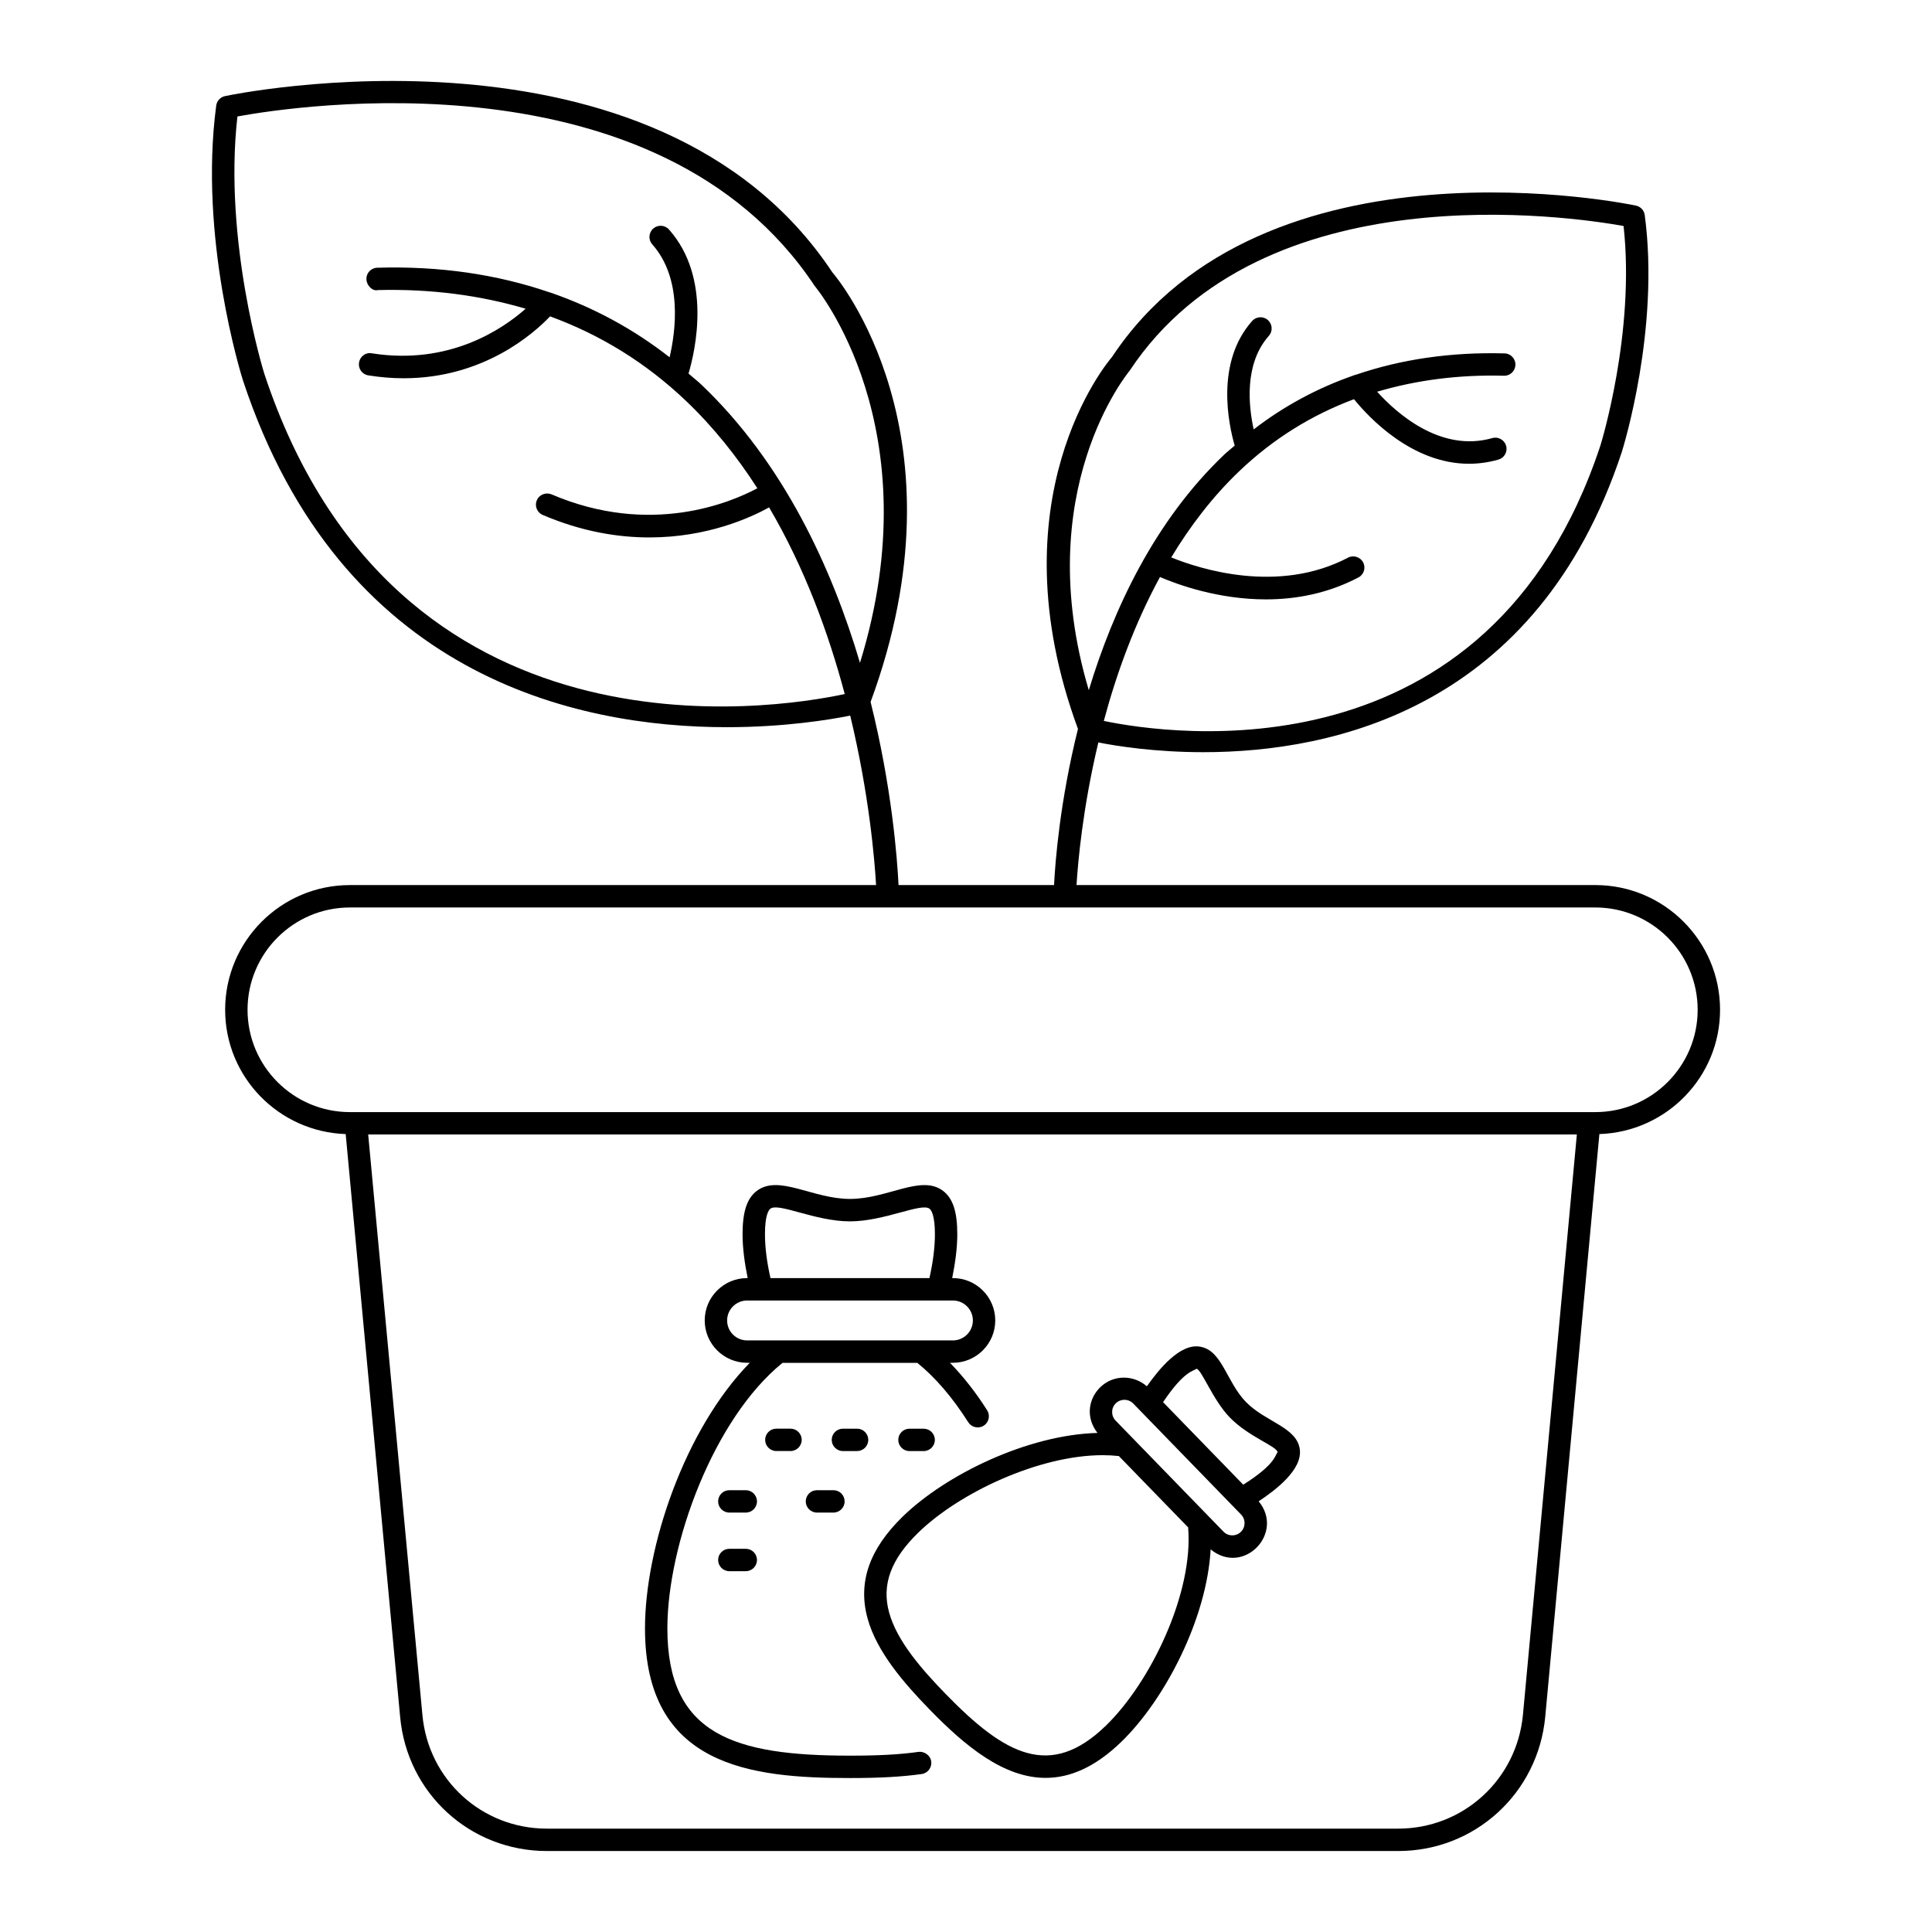 <?xml version="1.0" encoding="UTF-8"?>
<!-- Uploaded to: SVG Repo, www.svgrepo.com, Generator: SVG Repo Mixer Tools -->
<svg fill="#000000" width="800px" height="800px" version="1.1" viewBox="144 144 512 512" xmlns="http://www.w3.org/2000/svg">
 <g>
  <path d="m364.61 216.21c-46.887-70.695-159.88-46.992-161-46.734-1.223 0.27-2.144 1.27-2.309 2.504-4.668 34.984 6.578 71.223 7.07 72.789 25.91 78.445 88.32 91.945 128.23 91.945 15.367 0 27.379-2 32.711-3.07 5.027 20.859 6.469 38.191 6.856 44.914h-139.46c-18.219 0-33.043 14.824-33.043 33.051 0 17.844 14.246 32.34 31.945 32.934l14.434 154.48c1.852 20.246 18.566 35.52 38.883 35.52h225.61c20.273 0 37.023-15.266 38.961-35.512l14.355-154.49c17.723-0.578 31.98-15.082 31.98-32.938 0-18.227-14.824-33.051-33.051-33.051h-137.49c0.367-6.023 1.637-20.469 5.781-37.793 4.766 0.941 14.895 2.578 27.848 2.578 34.496 0 88.457-11.684 110.86-79.508 0.414-1.316 10.121-32.617 6.094-62.832-0.168-1.238-1.086-2.234-2.309-2.504-0.969-0.219-98.559-20.699-138.88 40.121-1.309 1.516-31.457 37.562-9.016 98.562-4.777 19.184-6.016 35.09-6.336 41.375h-41.211c-0.352-7.094-1.773-25.965-7.406-48.531 26.066-70.668-8.828-112.37-10.113-113.82zm78.793 25.98c35.141-52.969 116.86-40.812 130.86-38.297 3.125 28.262-6.035 57.855-6.121 58.121-29.5 89.34-114.34 76.633-131.62 73.039 3.285-12.262 8.043-25.57 14.883-38.137 4.785 2.051 15.484 5.926 28.078 5.926 7.785 0 16.281-1.492 24.512-5.809 1.453-0.766 2.012-2.555 1.25-4-0.773-1.453-2.59-2.004-4-1.25-18.516 9.727-39.316 2.992-46.855-0.062 5.004-8.293 10.977-16.145 18.16-22.98 8.887-8.461 19.027-14.746 30.273-18.949 3.922 4.832 15.363 17.109 30.469 17.109 2.512 0 5.121-0.34 7.809-1.105 1.578-0.449 2.488-2.09 2.039-3.66-0.457-1.57-2.106-2.488-3.66-2.039-13.703 3.898-25.414-6.625-30.523-12.285 10.355-3.066 21.543-4.551 33.598-4.242 0.027 0.008 0.059 0.008 0.086 0.008 1.598 0 2.914-1.273 2.961-2.879 0.051-1.641-1.238-3.004-2.871-3.047-14.246-0.379-27.371 1.551-39.367 5.644-0.223 0.031-0.43 0.113-0.641 0.195-9.586 3.344-18.434 8.094-26.48 14.301-1.332-6.031-2.613-17.324 4.012-24.781 1.086-1.223 0.977-3.098-0.246-4.184-1.223-1.102-3.098-0.977-4.184 0.246-9.816 11.047-6.203 27.523-4.617 33.016-0.914 0.809-1.875 1.531-2.766 2.379-18.531 17.652-29.441 41.129-35.898 62.438-15.668-52.637 10.371-84.105 10.863-84.715zm104.19 356.28c-1.641 17.184-15.852 30.137-33.059 30.137h-225.61c-17.227 0-31.41-12.953-32.98-30.129l-14.371-153.83 320.31 0.004zm46.305-186.86c0 14.949-12.164 27.109-27.117 27.109h-330.07c-14.949 0-27.109-12.164-27.109-27.109 0-14.957 12.164-27.117 27.109-27.117h330.07c14.957-0.004 27.117 12.16 27.117 27.117zm-379.88-168.66c-0.117-0.355-10.859-35.047-7.098-68.086 15.258-2.801 111.51-17.598 152.98 44.918 0.332 0.383 31.246 37.488 12.004 99.879-7.422-25.043-20.156-52.887-42.016-73.711-1.102-1.051-2.289-1.949-3.422-2.949 1.773-5.988 6.254-25.324-5.176-38.176-1.086-1.223-2.961-1.332-4.184-0.246-1.223 1.086-1.332 2.961-0.246 4.184 8.078 9.086 6.199 23.035 4.59 29.922-9.508-7.445-19.996-13.125-31.383-17.082-0.172-0.066-0.336-0.121-0.512-0.156-13.883-4.75-29.078-6.981-45.582-6.496-1.637 0.043-2.922 1.402-2.871 3.047 0.043 1.637 1.605 3.258 3.047 2.871 14.055-0.344 27.086 1.383 39.152 4.949-6.086 5.387-20.215 15.051-40.762 11.812-1.641-0.312-3.141 0.848-3.394 2.453-0.262 1.613 0.84 3.141 2.453 3.394 3.277 0.527 6.402 0.766 9.379 0.766 21.281 0 34.594-11.988 38.797-16.402 13.402 4.894 25.449 12.336 36.008 22.387 7.32 6.969 13.566 14.84 18.926 23.168-7.039 3.769-28.344 12.824-54.551 1.613-1.496-0.621-3.242 0.066-3.894 1.562-0.645 1.504 0.059 3.25 1.562 3.894 10.297 4.398 19.859 5.961 28.262 5.961 15.328 0 26.758-5.207 31.734-7.961 9.477 16.105 15.816 33.562 20.043 49.465-18.926 4.059-119.18 20.016-153.85-84.98z"/>
  <path d="m383.26 545.88c-8.906 8.645-11.961 17.488-9.348 27.016 2.426 8.855 9.66 17.164 16.41 24.109 9.551 9.832 19.715 18.152 30.785 18.152 6.383 0 13.074-2.766 20.113-9.609 11.438-11.113 22.586-32.465 23.617-50.941 8.699 7.121 19.691-4.309 12.723-12.746 4.512-2.992 11.562-8.34 10.91-13.711-0.723-5.938-9.094-7.277-14.297-12.625-5.199-5.363-6.297-13.758-12.207-14.652-5.312-0.887-10.918 6.098-14.027 10.508-3.562-3.094-8.922-3.102-12.352 0.246-3.098 3.012-3.977 7.949-0.746 12.113-18.527 0.5-40.156 11.027-51.582 22.141zm53.836 55.414c-14.781 14.348-26.777 7.785-42.523-8.414-6.231-6.41-12.879-13.984-14.949-21.555-2.019-7.359 0.449-14.094 7.762-21.191 10.891-10.594 32.008-20.496 48.832-20.496 1.469 0 2.902 0.078 4.289 0.23l18.363 18.906c1.453 17.398-9.934 41.016-21.773 52.52zm23.98-94.559c1.387 0.203 4.316 8.266 8.84 12.914 5.027 5.18 12.477 7.594 12.66 9.219-0.707 0.742-0.453 3.129-9.102 8.59l-21.25-21.875c5.715-8.496 8.109-8.184 8.852-8.848zm-21.367 9.145c1.297-1.25 3.352-1.223 4.602 0.059l28.594 29.434c1.262 1.309 1.215 3.359-0.074 4.602-1.258 1.23-3.312 1.238-4.594-0.074-25.898-26.66-24.418-25.133-28.594-29.434-1.25-1.293-1.215-3.348 0.066-4.586z"/>
  <path d="m369.24 615.2c7.953 0 13.812-0.332 19.016-1.062 1.621-0.23 2.75-1.73 2.523-3.352-0.23-1.637-1.867-2.707-3.352-2.523-4.922 0.703-10.527 1.004-18.191 1.004-30.641 0-48.375-5.512-48.375-33.703 0-22.277 12.219-55.574 30.512-70.387h35.734c4.781 3.879 9.32 9.168 13.488 15.73 0.883 1.383 2.715 1.793 4.09 0.918 1.383-0.875 1.793-2.707 0.918-4.09-3.082-4.859-6.394-9.02-9.859-12.582h0.785c6.188 0 11.223-5.035 11.223-11.223s-5.035-11.223-11.223-11.223h-0.188c0.805-3.973 1.352-7.938 1.352-11.633 0-5.953-1.164-9.492-3.769-11.477-5.824-4.426-14.637 2.133-24.68 2.133-9.891 0-18.859-6.559-24.688-2.133-2.606 1.984-3.769 5.519-3.769 11.477 0 3.707 0.547 7.672 1.355 11.633h-0.156c-6.195 0-11.23 5.035-11.23 11.223s5.035 11.223 11.23 11.223h0.715c-17.289 17.691-27.773 48.844-27.773 70.406 0.004 36.574 28.043 39.641 54.312 39.641zm-22.516-144.12c0-5.117 1-6.426 1.426-6.75 2.152-1.703 11.859 3.344 21.098 3.344 9.121 0 18.938-5.027 21.09-3.344 0.426 0.324 1.426 1.637 1.426 6.75 0 3.676-0.562 7.66-1.453 11.633h-42.125c-0.895-3.969-1.461-7.949-1.461-11.633zm-10.027 22.855c0-2.914 2.375-5.289 5.297-5.289h54.539c2.914 0 5.289 2.375 5.289 5.289s-2.375 5.289-5.289 5.289h-54.539c-2.926 0-5.297-2.371-5.297-5.289z"/>
  <path d="m349.74 522.61c-1.637 0-2.965 1.332-2.965 2.965 0 1.637 1.332 2.965 2.965 2.965h3.754c1.637 0 2.965-1.332 2.965-2.965 0-1.637-1.332-2.965-2.965-2.965z"/>
  <path d="m374.1 525.58c0-1.637-1.332-2.965-2.965-2.965h-3.754c-1.637 0-2.965 1.332-2.965 2.965 0 1.637 1.332 2.965 2.965 2.965h3.754c1.633 0.004 2.965-1.328 2.965-2.965z"/>
  <path d="m388.78 528.55c1.637 0 2.965-1.332 2.965-2.965 0-1.637-1.332-2.965-2.965-2.965h-3.762c-1.637 0-2.965 1.332-2.965 2.965 0 1.637 1.332 2.965 2.965 2.965z"/>
  <path d="m341.64 554.45h-4.363c-1.637 0-2.965 1.332-2.965 2.965 0 1.637 1.332 2.965 2.965 2.965h4.363c1.637 0 2.965-1.332 2.965-2.965 0-1.637-1.332-2.965-2.965-2.965z"/>
  <path d="m341.64 538.92h-4.363c-1.637 0-2.965 1.332-2.965 2.965 0 1.637 1.332 2.965 2.965 2.965h4.363c1.637 0 2.965-1.332 2.965-2.965 0-1.633-1.332-2.965-2.965-2.965z"/>
  <path d="m364.87 538.92h-4.371c-1.637 0-2.965 1.332-2.965 2.965 0 1.637 1.332 2.965 2.965 2.965h4.371c1.637 0 2.965-1.332 2.965-2.965 0.004-1.633-1.328-2.965-2.965-2.965z"/>
 </g>
</svg>